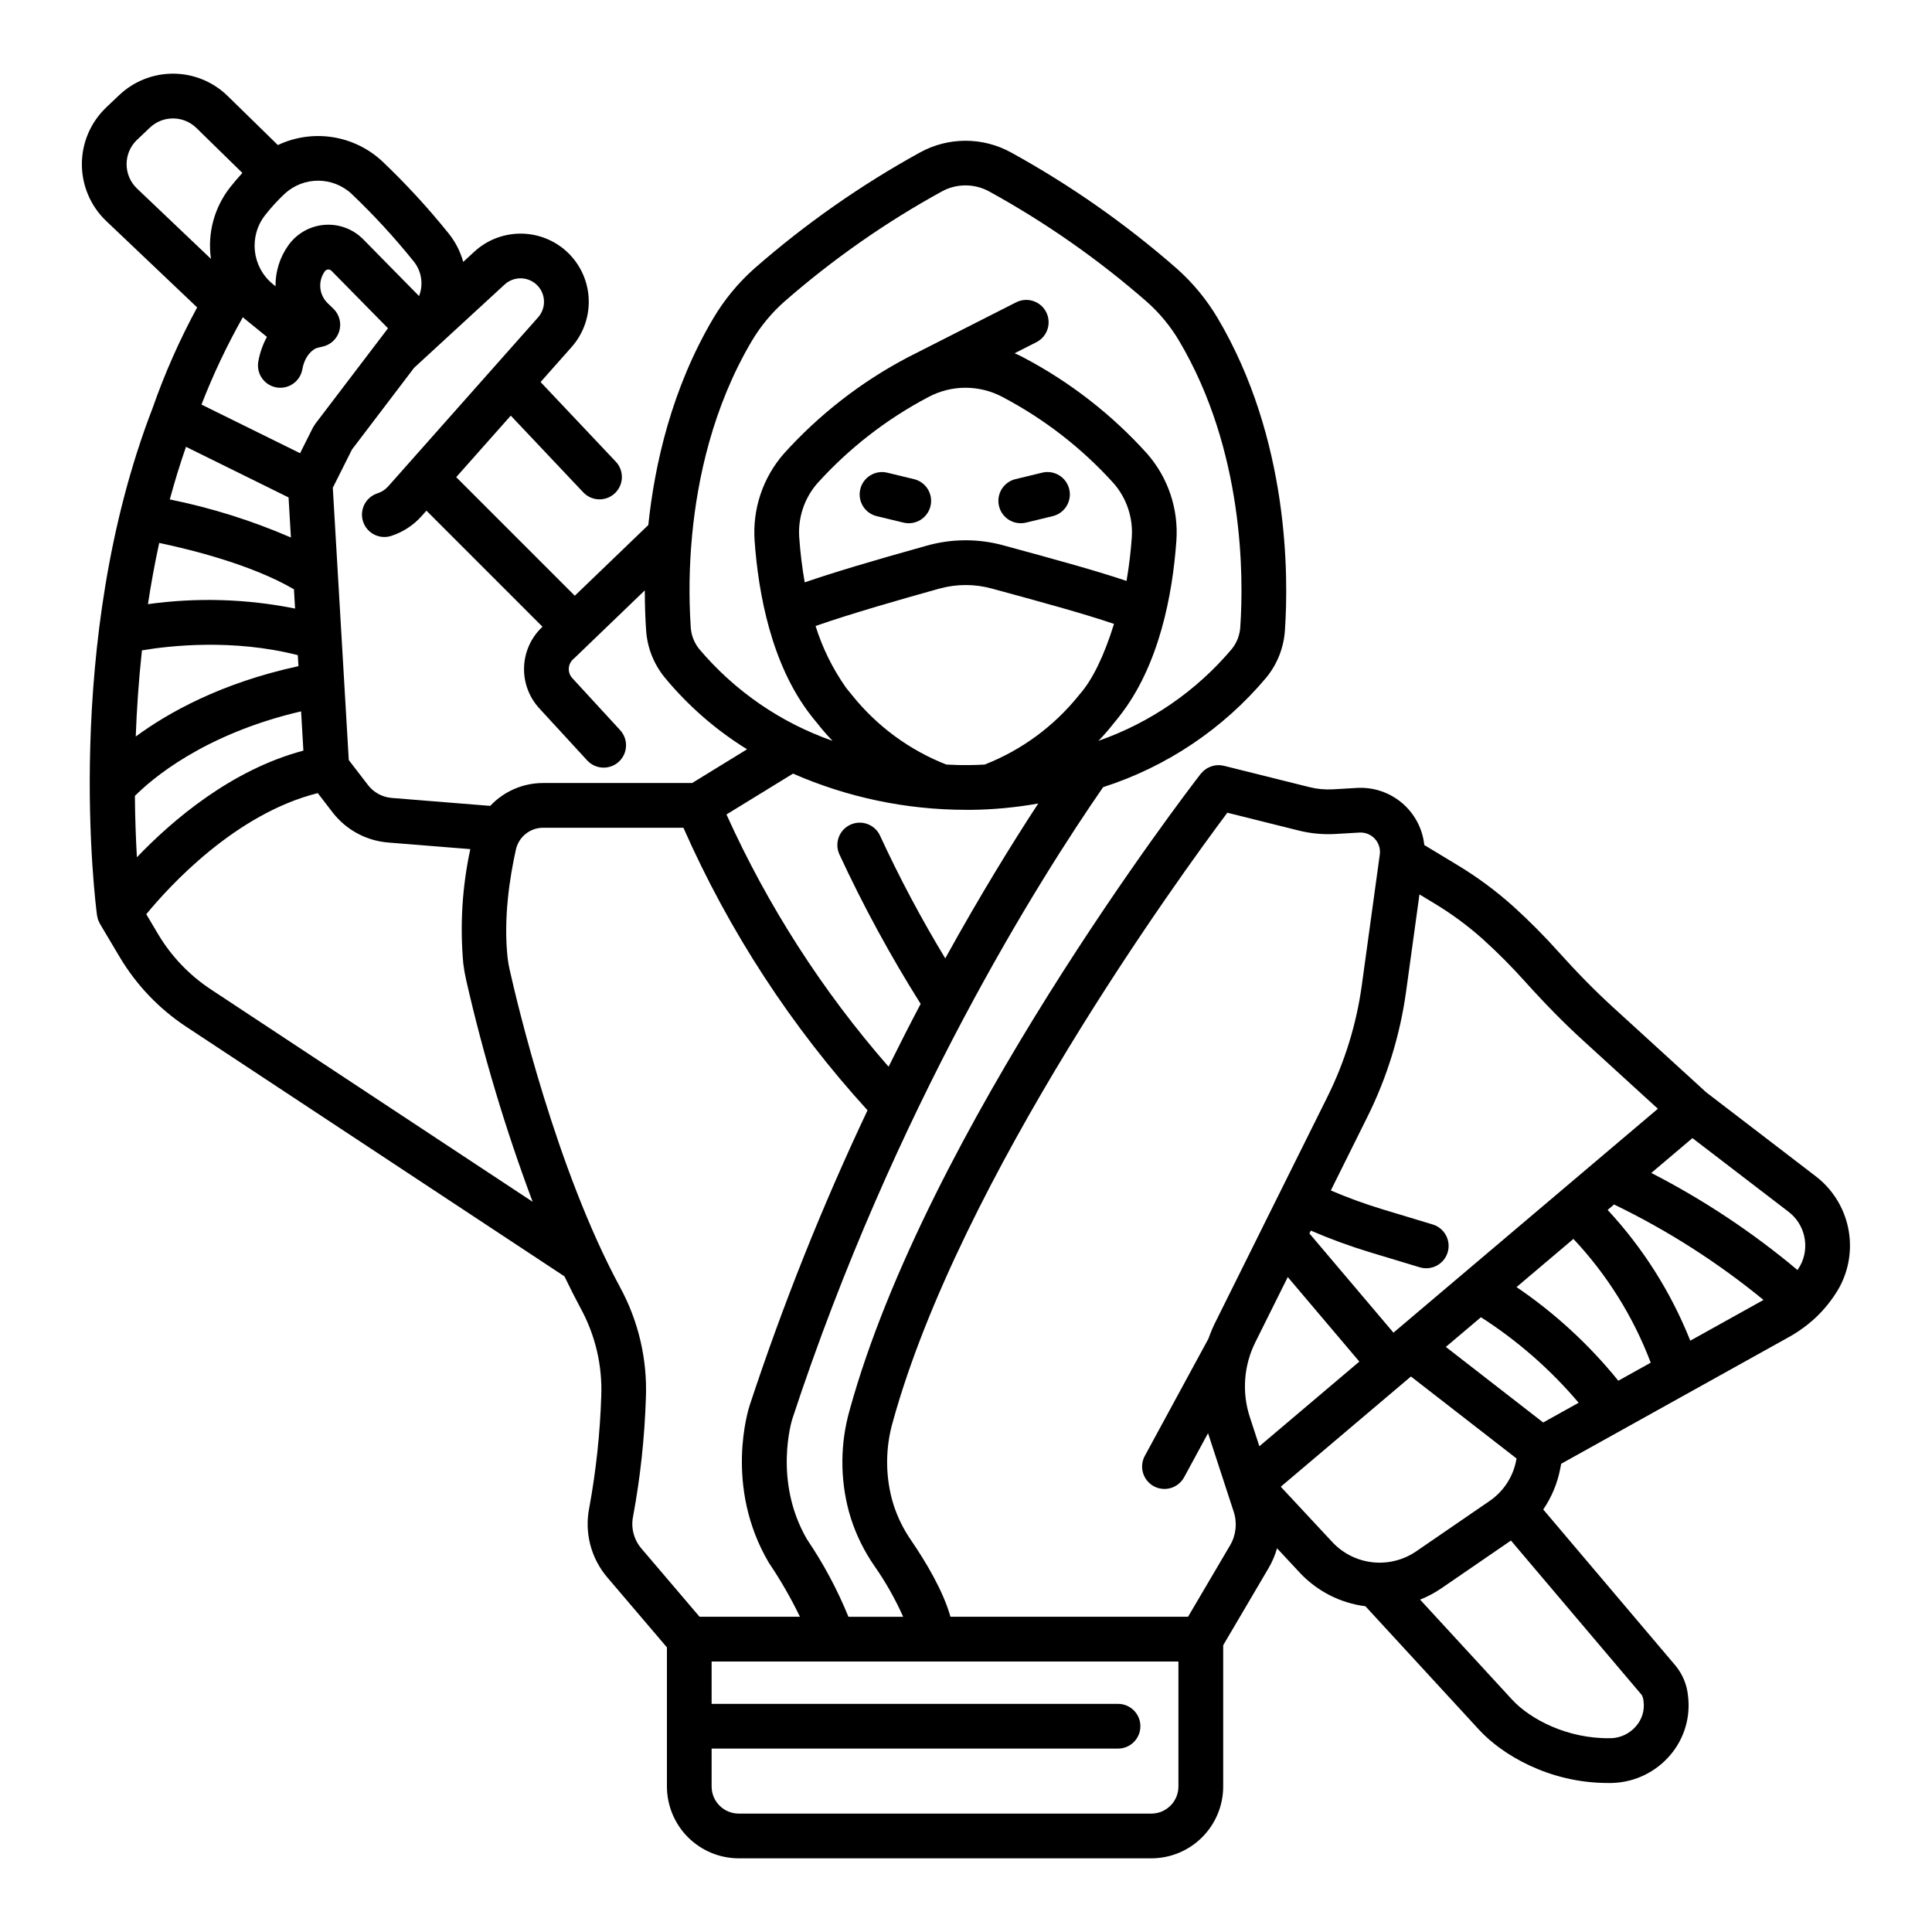 <?xml version="1.0" encoding="UTF-8"?>
<!-- Uploaded to: SVG Repo, www.svgrepo.com, Generator: SVG Repo Mixer Tools -->
<svg fill="#000000" width="800px" height="800px" version="1.1" viewBox="144 144 512 512" xmlns="http://www.w3.org/2000/svg">
 <g>
  <path d="m196.25 225.47c-4.652 8.574-8.609 17.512-11.828 26.723-23.992 62.125-15.098 131.48-14.707 134.41 0 0.035 0.016 0.074 0.023 0.109 0.023 0.141 0.066 0.277 0.098 0.414 0.039 0.203 0.086 0.398 0.148 0.594 0.012 0.035 0.027 0.07 0.039 0.105 0.039 0.113 0.098 0.215 0.148 0.324 0.086 0.211 0.184 0.418 0.297 0.617 0.016 0.027 0.023 0.055 0.035 0.082l5.242 8.816c4.394 7.367 10.387 13.652 17.539 18.387l100.31 66.203c1.375 2.875 2.797 5.695 4.266 8.422v0.004c3.898 7.121 5.793 15.164 5.481 23.277-0.32 9.906-1.379 19.773-3.16 29.523-1.359 6.586 0.398 13.43 4.762 18.543l15.801 18.551v36.867c0.008 5.047 2.016 9.883 5.582 13.453 3.57 3.57 8.41 5.574 13.457 5.582h109.35c5.047-0.008 9.883-2.016 13.449-5.586 3.566-3.566 5.574-8.406 5.578-13.449v-37.438l12.047-20.473c0.957-1.641 1.703-3.394 2.223-5.219l6.051 6.496c4.586 4.887 10.73 8.023 17.375 8.867l30.129 32.746c6.023 6.551 18.523 14.09 34.113 14.09h0.852l0.535-0.016h0.004c5.879-0.234 11.387-2.93 15.184-7.426 3.68-4.328 5.375-10.008 4.668-15.645-0.277-2.938-1.43-5.727-3.305-8.004l-35.059-41.391c2.215-3.246 3.746-6.906 4.492-10.762l0.262-1.355 60.004-33.383v-0.004c2.641-1.43 5.09-3.18 7.297-5.215 2.496-2.328 4.633-5.019 6.336-7.981 2.699-4.875 3.551-10.566 2.394-16.02-1.156-5.457-4.238-10.309-8.688-13.676l-28.926-22.172-24.766-22.609c-4.648-4.246-9.348-9.02-14.367-14.602h0.004c-3.777-4.219-7.773-8.238-11.973-12.043-4.625-4.148-9.637-7.852-14.965-11.051l-8.625-5.215v0.004c-0.461-4.34-2.578-8.332-5.91-11.152-3.328-2.816-7.617-4.246-11.973-3.984l-6.301 0.371c-2.106 0.121-4.215-0.074-6.262-0.586l-22.57-5.629-0.039-0.012-0.059-0.016c-0.094-0.023-0.191-0.023-0.285-0.043l-0.004 0.004c-0.277-0.062-0.559-0.102-0.84-0.121-0.176-0.008-0.344 0.012-0.516 0.016-0.207 0.008-0.418 0-0.625 0.035-0.207 0.035-0.371 0.082-0.559 0.129-0.184 0.047-0.371 0.078-0.555 0.148-0.184 0.066-0.344 0.148-0.512 0.227-0.172 0.078-0.355 0.148-0.527 0.25-0.172 0.102-0.328 0.227-0.488 0.344-0.16 0.117-0.297 0.203-0.445 0.324v-0.004c-0.195 0.18-0.379 0.375-0.551 0.582-0.074 0.086-0.16 0.148-0.227 0.238l-0.043 0.055-0.02 0.023c-3.602 4.66-72.586 94.559-92.98 168.54-2.496 8.77-2.57 18.055-0.207 26.863 0.18 0.645 0.371 1.293 0.582 1.957 1.434 4.418 3.504 8.605 6.144 12.426 2.984 4.254 5.551 8.789 7.668 13.539h-14.504c-2.93-7.199-6.606-14.07-10.969-20.504-9.039-15.504-3.973-31.73-3.922-31.887 27.156-82.625 65.816-143.54 82.387-167.48v0.004c16.879-5.418 31.879-15.5 43.27-29.082 2.914-3.578 4.633-7.984 4.91-12.594 0.965-14.18 1.156-50.633-17.906-82.746h-0.004c-2.898-4.867-6.531-9.262-10.77-13.02-13.492-11.812-28.223-22.133-43.938-30.777-7.492-4.113-16.57-4.113-24.066 0-15.715 8.645-30.445 18.965-43.938 30.777-4.301 3.824-7.981 8.297-10.91 13.254-10.938 18.523-15.48 38.457-17.188 54.723l-19.48 18.738-31.426-31.43 14.461-16.301 19.152 20.27c1.074 1.168 2.57 1.859 4.156 1.914 1.586 0.059 3.129-0.523 4.281-1.613s1.82-2.598 1.855-4.184c0.031-1.586-0.57-3.121-1.68-4.258l-19.867-21.035 8.223-9.273c3.246-3.664 4.871-8.492 4.496-13.375-0.375-4.883-2.715-9.406-6.484-12.535-3.379-2.785-7.652-4.258-12.031-4.137-4.379 0.121-8.566 1.824-11.785 4.797l-2.918 2.688c-0.773-2.789-2.113-5.383-3.938-7.629-5.414-6.727-11.27-13.086-17.523-19.035-3.652-3.402-8.242-5.629-13.172-6.394-4.93-0.77-9.98-0.035-14.488 2.098l-13.27-12.977h-0.004c-3.832-3.773-8.984-5.906-14.363-5.945-5.379-0.043-10.562 2.012-14.457 5.723l-3.367 3.195v0.004c-4.133 3.918-6.477 9.363-6.481 15.062 0 5.695 2.336 11.145 6.465 15.07zm21 21.199c3.219 0.57 6.297-1.574 6.875-4.797 0.688-3.852 2.973-5.379 3.789-5.629 0.52-0.164 1.234-0.316 1.434-0.355v-0.004c2.176-0.418 3.938-2.016 4.566-4.141 0.629-2.125 0.016-4.422-1.582-5.957l-1.48-1.426h-0.004c-2.324-2.242-2.648-5.856-0.754-8.477 0.195-0.273 0.504-0.441 0.84-0.469 0.332-0.023 0.66 0.102 0.898 0.34l14.996 15.242-19.312 25.379c-0.113 0.16-0.215 0.328-0.309 0.5-0.09 0.148-0.195 0.273-0.273 0.43l-0.039 0.078-0.012 0.02-3.356 6.699-26.133-12.891c3.098-7.973 6.762-15.711 10.965-23.156 0.148 0.125 0.273 0.258 0.422 0.379l5.957 4.844c-1.105 2.035-1.879 4.238-2.281 6.519-0.574 3.219 1.57 6.297 4.793 6.871zm-31.059 41.211c8.363 1.754 24.551 5.754 35.711 12.289l0.297 5.109v-0.004c-12.84-2.578-26.02-2.973-38.992-1.168 0.816-5.336 1.797-10.766 2.984-16.227zm7.102-25.469 27.18 13.41 0.621 10.621c-10.316-4.473-21.074-7.852-32.094-10.09 1.262-4.668 2.688-9.324 4.293-13.941zm-11.68 53.938c7.43-1.246 24.164-3.113 41.309 1.273l0.172 2.918c-20.449 4.426-34.5 12.301-43.121 18.648 0.262-7.144 0.773-14.828 1.645-22.844zm-1.332 54.828c-0.262-4.527-0.48-10.016-0.535-16.242 4.168-4.207 18.035-16.367 44.047-22.418l0.609 10.406c-19.117 5.074-34.75 18.465-44.117 28.258zm19.52 34.969h0.004c-5.66-3.75-10.406-8.723-13.887-14.555l-3.152-5.312c6.133-7.473 23.66-26.648 45.445-32.094l3.918 5.09h-0.004c3.566 4.621 8.914 7.527 14.73 8l21.781 1.754v0.004c-2.144 9.93-2.773 20.129-1.867 30.25 0.176 1.488 0.434 2.969 0.77 4.43 4.547 19.965 10.434 39.602 17.617 58.773zm285.47 76.289 18.969 22.398-26.496 22.438-2.504-7.668-0.004-0.004c-2.164-6.57-1.641-13.734 1.457-19.926zm106.67 16.859c-5.094-12.805-12.52-24.555-21.902-34.648l1.707-1.445c14.152 6.84 27.445 15.332 39.602 25.297zm-30.969-26.969c8.914 9.484 15.875 20.629 20.488 32.801l-8.594 4.781c-7.723-9.555-16.809-17.918-26.969-24.816zm-24.508 20.754c9.711 6.223 18.438 13.863 25.891 22.668l-9.395 5.227-25.797-20.027zm-53.047 44.918 34.496-29.211 15.957 12.387 12.035 9.344-0.094 0.492-0.004-0.004c-0.836 4.387-3.375 8.262-7.062 10.777l-19.496 13.379c-3.375 2.289-7.453 3.301-11.504 2.856-4.055-0.445-7.816-2.324-10.609-5.293zm96.152 56.945h-0.004c0.297 2.336-0.422 4.691-1.965 6.469-1.645 1.949-4.031 3.125-6.582 3.231h-0.285c-11.305 0.184-21.219-5.004-26.043-10.254l-24.355-26.473c1.984-0.781 3.871-1.785 5.629-2.988l18.453-12.664 34.633 40.887c0.312 0.551 0.488 1.164 0.52 1.793zm41.488-115.5c-0.219 0.383-0.461 0.754-0.703 1.129-11.914-9.996-24.91-18.625-38.742-25.73l10.902-9.23 25.34 19.422h-0.004c4.504 3.336 5.875 9.477 3.211 14.41zm-83.969-86.445c3.891 3.527 7.598 7.254 11.102 11.168 5.281 5.871 10.25 10.922 15.188 15.43l19.973 18.238-69.434 58.797-0.637 0.539-22.273-26.297 0.375-0.754 0.004 0.004c5.109 2.207 10.34 4.121 15.668 5.738l13.199 3.988v-0.004c3.133 0.949 6.441-0.824 7.391-3.957 0.945-3.133-0.824-6.441-3.961-7.391l-13.199-3.988v0.004c-4.691-1.426-9.301-3.102-13.809-5.027l9.676-19.465v0.004c5.219-10.48 8.691-21.742 10.285-33.34l3.535-25.66 3.766 2.277v-0.004c4.684 2.809 9.09 6.055 13.156 9.699zm-151.61 159.24c-1.992-2.871-3.555-6.016-4.637-9.336-0.164-0.52-0.32-1.039-0.457-1.543v0.004c-1.789-6.742-1.715-13.84 0.215-20.543 17.82-64.641 76.273-144.9 88.66-161.44l18.871 4.711v0.004c3.211 0.801 6.527 1.109 9.832 0.914l6.301-0.371c1.535-0.09 3.031 0.512 4.074 1.641 1.047 1.129 1.531 2.668 1.32 4.191l-4.758 34.594c-1.418 10.328-4.512 20.355-9.156 29.684l-17.062 34.305v0.012l-12.594 25.34-0.004-0.004c-0.699 1.418-1.312 2.875-1.836 4.367l-16.844 31.027c-0.762 1.383-0.941 3.012-0.496 4.527 0.441 1.516 1.473 2.793 2.859 3.547 1.387 0.754 3.019 0.922 4.531 0.469 1.512-0.457 2.781-1.496 3.527-2.887l6.32-11.645 6.805 20.836c0.969 2.961 0.617 6.195-0.961 8.879l-11.145 18.941h-62.965c-1.906-6.797-6.441-14.422-10.402-20.223zm70.816 32.078v33.125c-0.004 3.965-3.215 7.176-7.184 7.18h-109.34c-3.965-0.004-7.18-3.215-7.184-7.18v-10.043h107.7v-0.004c3.273 0 5.926-2.652 5.926-5.926s-2.652-5.926-5.926-5.926h-107.7v-11.223zm-113.6-67.961c-0.289 0.867-6.918 21.484 5.066 41.797 0.07 0.121 0.148 0.238 0.227 0.355l0.004-0.004c2.996 4.457 5.668 9.121 8 13.957h-26.602l-15.441-18.125c-1.996-2.352-2.797-5.492-2.168-8.512 1.918-10.352 3.047-20.828 3.387-31.348 0.406-10.254-1.977-20.426-6.891-29.434-16.891-31.266-27.266-75.387-29.18-83.914-0.242-1.043-0.43-2.098-0.559-3.16-1.172-10.473 0.535-21.445 2.176-28.805 0.75-3.406 3.785-5.824 7.273-5.801h37.125c12.113 27.43 28.59 52.715 48.793 74.875-11.996 25.375-22.418 51.461-31.207 78.117zm51.809-118.38c-6.359-10.5-12.129-21.348-17.273-32.492-1.359-2.981-4.875-4.293-7.852-2.934-2.981 1.355-4.293 4.871-2.938 7.852 6.328 13.66 13.523 26.898 21.543 39.641-2.801 5.309-5.633 10.859-8.5 16.648-17.527-20.051-32.004-42.578-42.961-66.848l17.633-10.824v-0.004c14.414 6.309 29.977 9.578 45.715 9.598 0.25 0 0.664 0.012 1.23 0.012 6.055-0.059 12.09-0.625 18.047-1.691-6.824 10.418-15.371 24.258-24.645 41.043zm-38.691-111.45c-0.398-5.242 1.312-10.43 4.758-14.406 8.387-9.297 18.344-17.039 29.418-22.871l0.07-0.035v-0.004c6.109-3.254 13.438-3.266 19.559-0.031 11.129 5.844 21.137 13.613 29.551 22.949 3.445 3.973 5.156 9.156 4.758 14.398-0.223 3.156-0.637 7.113-1.383 11.426-8.473-2.856-19.855-5.949-32.691-9.438l0.004-0.004c-6.582-1.789-13.523-1.77-20.094 0.055-14.668 4.086-25.094 7.215-32.504 9.77v0.004c-0.684-3.91-1.168-7.852-1.445-11.812zm4.328 23.367c9.402-3.293 22.836-7.125 32.805-9.906l-0.004 0.004c4.555-1.262 9.363-1.27 13.918-0.012 12.336 3.352 24.113 6.551 32.367 9.359-2.656 8.523-5.691 14.762-9.039 18.582-0.109 0.121-0.223 0.262-0.32 0.395v-0.004c-6.566 8.168-15.152 14.48-24.91 18.301-2.5 0.148-4.16 0.148-4.684 0.141h-0.184-0.176-0.469c-0.559 0.008-2.199 0-4.652-0.141v0.004c-9.754-3.82-18.34-10.129-24.906-18.293-0.105-0.141-0.215-0.277-0.328-0.406-0.492-0.559-0.945-1.148-1.402-1.738-3.5-4.981-6.207-10.473-8.02-16.281zm-16.945-75.461c2.305-3.898 5.199-7.418 8.586-10.43 12.836-11.23 26.852-21.043 41.801-29.258 3.914-2.152 8.656-2.152 12.57 0 14.949 8.215 28.965 18.023 41.805 29.258 3.328 2.953 6.184 6.398 8.461 10.223 17.363 29.246 17.164 62.812 16.273 75.891-0.113 2.141-0.898 4.191-2.238 5.863-9.391 11.137-21.598 19.547-35.348 24.348 1.465-1.512 2.844-3.102 4.137-4.766 0.445-0.508 0.871-1.047 1.297-1.602 10.727-13.484 14.215-32.617 15.211-46.598 0.613-8.414-2.16-16.727-7.707-23.086-9.363-10.402-20.496-19.062-32.883-25.574-0.742-0.395-1.508-0.75-2.273-1.082l5.766-2.93c2.918-1.48 4.082-5.047 2.602-7.969-1.48-2.918-5.051-4.082-7.969-2.602l-28.711 14.582-0.02 0.012-0.078 0.035v0.004c-12.344 6.504-23.445 15.141-32.781 25.512-5.551 6.367-8.324 14.688-7.707 23.109 0.988 13.848 4.418 32.762 14.918 46.223 0.516 0.672 1.039 1.332 1.59 1.969v-0.004c1.293 1.664 2.672 3.258 4.137 4.769-13.75-4.805-25.961-13.215-35.348-24.352-1.344-1.672-2.125-3.723-2.238-5.867-0.52-8.016-0.398-16.059 0.355-24.055v-0.062c1.434-15.211 5.508-34.137 15.793-51.562zm-65.48-15.016c2.293-2.117 5.797-2.219 8.203-0.23 1.297 1.074 2.102 2.629 2.231 4.309 0.129 1.68-0.426 3.34-1.543 4.602l-39.711 44.773h-0.004c-0.762 0.871-1.746 1.516-2.848 1.867-3.117 1.004-4.832 4.34-3.832 7.457 1.004 3.117 4.34 4.832 7.457 3.832 3.125-1.008 5.918-2.832 8.094-5.289l1.246-1.406 30.758 30.762c-2.973 2.766-4.727 6.598-4.883 10.652-0.152 4.059 1.305 8.012 4.055 10.996l12.672 13.781h0.004c2.215 2.406 5.965 2.562 8.375 0.348s2.566-5.965 0.352-8.375l-12.672-13.781h-0.004c-0.652-0.711-0.988-1.656-0.926-2.621 0.062-0.961 0.512-1.859 1.25-2.481 0.102-0.086 0.199-0.172 0.297-0.266l18.594-17.887c0 4.18 0.148 7.734 0.34 10.457v0.004c0.273 4.606 1.992 9.008 4.906 12.586 6.191 7.508 13.574 13.949 21.852 19.066l-14.555 8.938h-39.434c-5.328-0.02-10.426 2.176-14.078 6.059l-26.102-2.106c-2.484-0.203-4.766-1.441-6.285-3.414l-5.094-6.621-4.234-72.164 5.086-10.141 16.453-21.641zm-40.531-24.031c5.871 5.59 11.359 11.559 16.438 17.875 2.098 2.586 2.648 6.102 1.434 9.203l-14.785-15.031c-2.68-2.723-6.418-4.129-10.227-3.844-3.809 0.281-7.301 2.227-9.547 5.316-2.312 3.184-3.531 7.031-3.477 10.965l-0.773-0.629c-5.504-4.539-6.375-12.641-1.965-18.25 1.574-2.008 3.301-3.894 5.164-5.641 5.012-4.633 12.746-4.617 17.738 0.035zm-56.852-14.344 3.367-3.195c3.473-3.316 8.953-3.273 12.375 0.094l12.16 11.891c-1.117 1.211-2.203 2.484-3.262 3.824-4.207 5.359-6.035 12.207-5.066 18.949l-19.582-18.625c-1.773-1.684-2.777-4.023-2.777-6.469 0-2.445 1.004-4.785 2.777-6.469z"/>
  <path d="m386.22 270.98-7.156-1.73c-3.16-0.723-6.316 1.23-7.078 4.383s1.148 6.332 4.289 7.137l7.16 1.727c3.18 0.77 6.383-1.188 7.152-4.367 0.77-3.184-1.184-6.387-4.367-7.156z"/>
  <path d="m414.51 282.66c0.473 0 0.941-0.055 1.398-0.164l7.156-1.73v-0.004c3.141-0.805 5.055-3.984 4.293-7.137-0.766-3.152-3.918-5.106-7.082-4.383l-7.156 1.73h0.004c-2.922 0.703-4.856 3.477-4.5 6.461 0.355 2.984 2.883 5.231 5.887 5.227z"/>
 </g>
</svg>